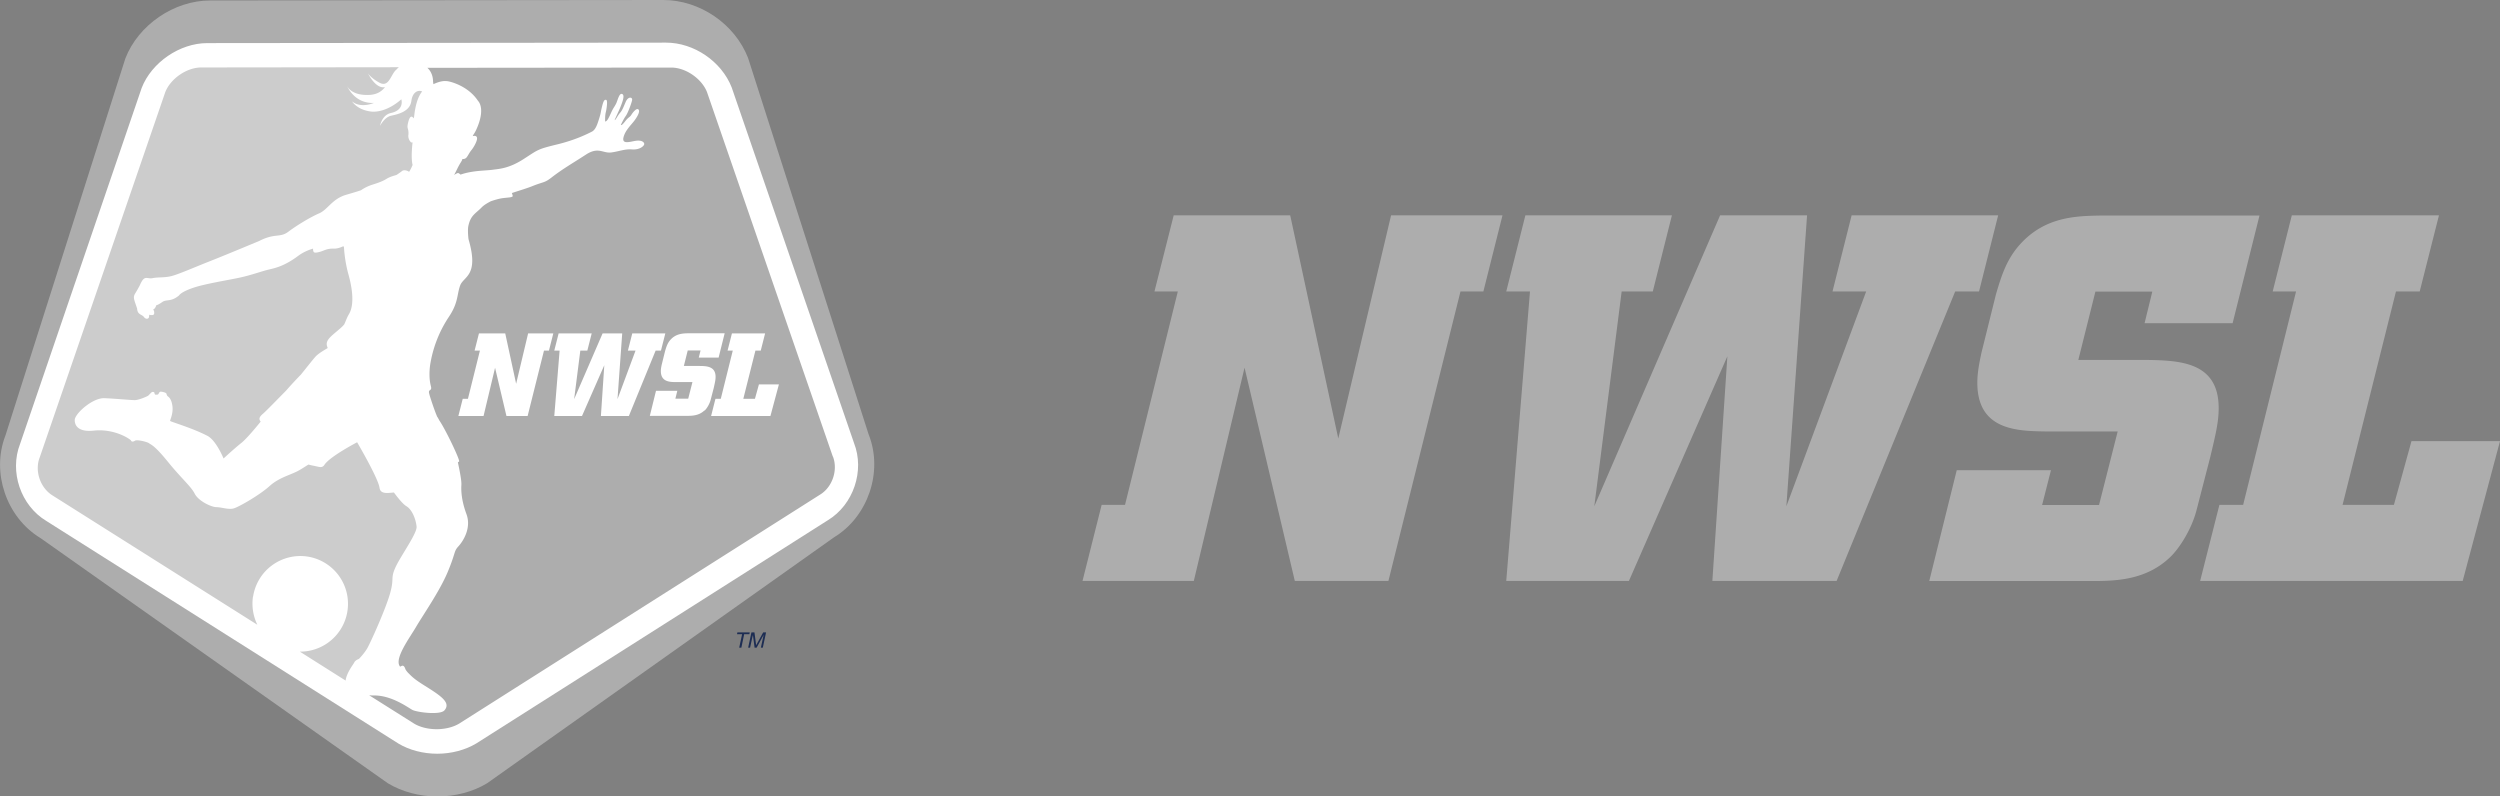 <svg xmlns="http://www.w3.org/2000/svg" id="Layer_2" data-name="Layer 2" viewBox="0 0 206.44 65.76"><rect x="0" y="0" width="206.44" height="65.76" fill="#808080" stroke="none"/><defs><style>.cls-4{stroke-width:0;fill:#adadad}</style></defs><g id="Layer_1-2" data-name="Layer 1"><path d="M71.18 35.86 61.37 5.18C60.28 2.4 57.44.46 54.45.46L17.52.5c-2.94 0-5.85 1.99-6.91 4.73L.87 35.94c-1.17 3.01.08 6.68 2.85 8.36l28.29 19.97c1.14.69 2.58 1.07 4.04 1.07s2.9-.38 4.05-1.08l28.26-20.03c2.77-1.68 4.01-5.35 2.83-8.36" style="fill:#fff;stroke-width:0"/><path d="M20.9 49.26a3.951 3.951 0 0 1 4.5-3.3 3.949 3.949 0 0 1-.64 7.85l3.78 2.39c.07-.63.62-1.31.71-1.49.09-.2.39-.3.39-.3s.44-.44.7-.9c.26-.46 1.45-3.08 1.85-4.44.4-1.36.02-1.25.48-2.25.43-.93 1.78-2.78 1.73-3.33-.05-.56-.35-1.4-.84-1.69-.24-.14-.6-.55-1.03-1.13-.43.02-1.11.19-1.19-.39-.11-.8-1.85-3.76-1.85-3.76s-2.24 1.17-2.69 1.85c-.21.32-.41.18-.96.08-.14-.03-.27-.06-.37-.09-.29.18-.53.34-.71.44-.67.41-1.65.58-2.48 1.32-.82.75-2.51 1.71-2.94 1.85-.43.15-1.05-.09-1.46-.09-.42 0-1.49-.5-1.8-1.11-.31-.61-1.09-1.25-2.21-2.63-1.15-1.42-1.41-1.41-1.55-1.53-.14-.12-1.01-.33-1.17-.22-.16.11-.3.09-.33-.01-.04-.1-1.35-1.01-3.09-.82-1.25.13-1.56-.41-1.56-.87 0-.53 1.48-1.85 2.45-1.81.97.04 2.25.17 2.53.16.38-.02 1.04-.33 1.08-.36.04-.03.27-.29.33-.31.07-.02.18 0 .19.06.01.06.03.15.08.16.04 0 .19.02.24-.04.05-.06.08-.18.16-.2.08-.03.48.06.51.15.03.09.04.16.11.22s.29.18.38.76c.11.67-.22 1.25-.18 1.28.04.04.34.13 1.04.38s1.37.51 2.02.84c.74.37 1.35 1.88 1.35 1.88s.92-.85 1.49-1.3c.42-.34 1.21-1.29 1.58-1.75h-.01c-.12-.16-.18-.33.18-.63.25-.21 1.2-1.19 1.91-1.91.37-.42.78-.87 1.24-1.34.48-.59 1.06-1.34 1.26-1.54.26-.25.78-.55.92-.63l.03-.03s-.08-.17-.08-.32c0-.44.53-.77 1.17-1.34.1-.09.2-.19.28-.29.14-.31.22-.56.38-.83.48-.79.28-2.18-.05-3.34-.32-1.17-.36-2.26-.36-2.26h-.09c-.22.1-.47.18-.71.18-.65-.02-.8.17-1.24.28-.44.11-.45.02-.49-.08a.809.809 0 0 1-.02-.2c-.41.12-.84.31-1.23.6-1.26.94-2.06 1.03-2.59 1.17-.53.14-1.34.43-2.17.61-.82.19-2.9.51-3.92.86s-1.15.62-1.15.62c-.68.57-1.04.3-1.39.55-.35.25-.5.27-.5.27-.08.31-.26.35-.26.35.12.12.09.28.09.28.04.28-.4.15-.4.15l-.02.11c.01.25-.21.22-.21.22-.04 0-.14-.04-.23-.16-.08-.11-.19-.12-.37-.26s-.18-.43-.18-.43l-.14-.41c-.14-.41-.18-.57-.01-.84.17-.27.37-.65.37-.65.4-.93.57-.51 1.05-.6.48-.1.94-.02 1.56-.17.62-.16 1.76-.67 3.23-1.25s4.04-1.66 4.04-1.66c1.32-.67 1.69-.22 2.41-.77.72-.54 1.84-1.21 2.54-1.51.7-.31 1.07-1.2 2.23-1.53.59-.17.97-.29 1.21-.37.25-.18.59-.35.94-.46.5-.16.85-.28 1.18-.49.33-.2.74-.28.82-.32.08-.04.51-.36.51-.36.24-.06.43.04.52.11.17-.25.29-.57.29-.57-.16-.64 0-1.87 0-1.87s-.1.09-.23-.12c-.18-.28-.11-.53-.11-.53.02-.63-.19-.39 0-1.09.19-.68.43-.23.43-.23l.04-.17v-.04c.02-.11.03-.23.05-.37.08-.45.21-1.14.61-1.65-.37-.16-.8.09-.89.78-.12.91-1.16 1.11-1.69 1.23-.53.12-.9.83-.9.83s.16-.9.9-1.06c1.15-.25.86-1.13.86-1.13-1.06.93-2.02 1.07-2.5 1.01-1.16-.14-1.57-.84-1.57-.84.73.61 1.8.13 1.8.13-1.5.06-2.11-1.18-2.21-1.4l-.02-.04.02.04c.08.16.45.78 1.78.74.67-.02 1.06-.28 1.35-.64h-.04c-.76.12-1.36-1.14-1.36-1.14s.22.37.93.76c.71.39.89-.41 1.25-.9.04-.06.09-.11.15-.16.07-.08.14-.15.22-.21l-16.32.02c-1.2 0-2.53.92-2.97 2.03L3.28 37.77c-.44 1.12.05 2.53 1.07 3.15l16.9 10.67c-.34-.7-.48-1.51-.36-2.33" style="fill:#ccc;stroke-width:0"/><path d="M68.36 42.96 39.33 61.39c-.9.54-2.05.85-3.22.85s-2.31-.3-3.21-.84L3.83 43.02c-2.12-1.27-3.07-4.07-2.17-6.37L11.7 7.26c.82-2.11 3.15-3.7 5.41-3.7L55 3.52c2.3 0 4.58 1.55 5.42 3.7l10.1 29.36c.9 2.3-.05 5.1-2.16 6.38m3.37-7.08-9.96-31.1C60.67 1.97 57.79 0 54.76 0L17.35.04c-2.98 0-5.93 2.02-7 4.79L.45 35.96c-1.19 3.05.08 6.77 2.89 8.47l28.69 20.25c1.16.7 2.61 1.09 4.09 1.09s2.94-.39 4.1-1.09l28.65-20.31c2.81-1.7 4.07-5.42 2.87-8.47" class="cls-4"/><path d="m61.91 52.22-.03.15h-.43l-.23 1.11h-.18l.24-1.11h-.42l.03-.15h1.02zm.15 0h.24l.14 1.06.58-1.06h.24l-.27 1.26h-.16l.16-.74s.01-.07.03-.13c.01-.06.03-.12.04-.19l-.58 1.06h-.17l-.14-1.06v.04s-.02.08-.04.14c-.01.06-.02.11-.03.14l-.16.74h-.16l.27-1.26Z" style="fill:#1d2d53;stroke-width:0"/><path d="M63.62 34.35h-4.9l.36-1.42h.44l.99-3.98h-.43l.36-1.42h2.74l-.36 1.42h-.44l-1 3.98h.96l.33-1.19h1.65l-.7 2.61Zm-5.46-.45c-.46.44-1.05.44-1.5.44h-3l.51-2.07h1.76l-.16.65h1.06l.35-1.37h-1.32c-.53 0-1.29 0-1.29-.91 0-.19.04-.38.08-.56l.27-1.09c.1-.33.19-.66.46-.95.46-.5 1.03-.51 1.48-.52h2.98l-.5 2.01H57.7l.15-.59h-1.06l-.32 1.28h1.25c.64 0 1.37.03 1.37.9 0 .26-.06.5-.15.91l-.26 1c-.09.33-.3.69-.49.87m-8.57.45.28-4.19-1.84 4.19h-2.29l.44-5.4h-.44l.36-1.42h2.73l-.36 1.42h-.58l-.51 4.01 2.35-5.43h1.62l-.39 5.43 1.49-4.01h-.63l.36-1.42h2.73l-.36 1.42h-.44l-2.21 5.4h-2.32Zm-4.28-5.4h-.42l-1.35 5.4h-1.75l-.94-3.98-.95 3.98h-2.08l.36-1.42h.43l.99-3.98h-.44l.36-1.42h2.17l.9 4.16.99-4.16h2.08l-.36 1.42Zm23.43 8.75L58.38 7.6c-.44-1.11-1.77-2.03-2.97-2.02l-20.12.02c.3.27.46.67.47 1.1 0 .08.02.17.03.25.4-.18.8-.32 1.25-.23.44.09 1.71.5 2.44 1.62 0 0 .67.6-.17 2.41-.08.16-.16.3-.25.42-.01.04-.02.07-.02.07s.3-.1.35.13c.05.22-.24.75-.44 1-.21.25-.32.53-.45.66s-.32.1-.32.1c-.01.15-.18.3-.44.85-.1.2-.18.36-.24.47.13-.09.26-.16.32-.16s.13.06.21.13c.99-.35 2.08-.32 2.64-.4.59-.08 1.36-.11 2.56-.88s1.12-.81 2.72-1.2c1.6-.38 2.63-.92 2.93-1.07.3-.16.44-.57.6-1.09.16-.52.1-.42.22-.92s.2-.66.36-.61c.14.04.03.75-.03 1-.08.28-.06.78-.06.78s.11.04.27-.26c.17-.31.23-.5.35-.72.12-.22.13-.2.27-.46s.26-.92.51-.83c.23.08.06.57-.07.91-.12.34-.57 1.26-.54 1.25.1-.03.23-.36.44-.6s.28-.48.48-.93c.2-.44.55-.38.52-.14-.02.18-.33 1.05-.52 1.32-.19.26-.41.74-.41.74.02.04.09.04.32-.25.32-.42.39-.34.54-.57.14-.23.4-.53.54-.48.27.1-.04.64-.32 1-.29.37-.74.79-.87 1.36-.12.57.55.33 1 .26.45-.07.7.07.72.25.02.15-.35.5-.98.46-.63-.05-1.03.15-1.74.25-.7.09-1.06-.5-2.1.18-1.04.68-1.9 1.16-2.85 1.9-.59.45-.59.31-1.57.7-.39.16-1.02.35-1.69.57.04.13.09.26.06.28-.12.09-.29.08-.8.14-.32.04-.74.17-1 .26-.31.16-.57.32-.74.49-.53.55-.95.66-1.13 1.63-.05.45.03 1.02.03 1.02.89 3.03-.41 3.05-.69 3.81-.28.76-.14 1.41-.93 2.59a9.927 9.927 0 0 0-1.56 4.04c-.06.5-.08 1.11.07 1.68.11.42-.17.25-.16.51.01.07.03.15.05.23.08.27.39 1.23.61 1.74v.02c.07.09.13.21.2.34.5.72 1.74 3.31 1.63 3.39-.02.02-.06.04-.1.07.13.6.31 1.49.29 1.85-.03.49 0 1.29.42 2.43.42 1.14-.27 2.22-.66 2.65-.4.43-.21.49-.88 2.1s-2.06 3.59-2.63 4.57c-.54.92-1.84 2.65-1.31 3.27.08-.04.16-.08.2-.08.07 0 .16.06.22.24.03.11.15.25.23.34.24.23.4.46 1.33 1.04 1.39.87 2.24 1.43 1.68 2.07-.36.41-2.27.16-2.65-.04-.37-.2-1.68-1.18-3.11-1.19-.16 0-.32 0-.46-.02l3.71 2.34c1.03.62 2.7.62 3.73 0l29.79-18.9c1.03-.62 1.5-2.04 1.07-3.15m134.58 10.27h-21.68l1.59-6.28h1.96l4.37-17.62h-1.93l1.58-6.29h12.15l-1.59 6.29h-1.96l-4.41 17.62h4.24l1.45-5.26h7.31l-3.08 11.54zm-24.16-1.96c-2.05 1.97-4.66 1.97-6.63 1.97h-13.26l2.27-9.15h7.78l-.73 2.87h4.7l1.54-6.07h-5.86c-2.35-.04-5.73-.04-5.73-4.02 0-.85.17-1.67.34-2.48l1.2-4.83c.43-1.45.86-2.91 2.05-4.19 2.05-2.22 4.58-2.27 6.54-2.31h13.17l-2.22 8.89h-7.27l.64-2.61h-4.7l-1.41 5.64h5.52c2.82.04 6.07.13 6.07 3.98 0 1.15-.26 2.22-.69 4.02l-1.15 4.45c-.38 1.45-1.33 3.04-2.18 3.85m-37.79 1.95 1.24-18.55-8.13 18.55h-10.13l1.96-23.9h-1.96l1.58-6.29h12.1l-1.58 6.29h-2.57l-2.26 17.74 10.39-24.03h7.18l-1.71 24.03 6.59-17.74h-2.78l1.58-6.29H165l-1.58 6.29h-1.97l-9.79 23.9H141.4zm-18.91-23.9h-1.89l-5.95 23.9h-7.73l-4.15-17.61-4.19 17.61h-9.19l1.58-6.28h1.93l4.36-17.62h-1.93l1.59-6.29h9.62l3.97 18.43 4.36-18.43h9.2l-1.58 6.29z" class="cls-4"/></g></svg>